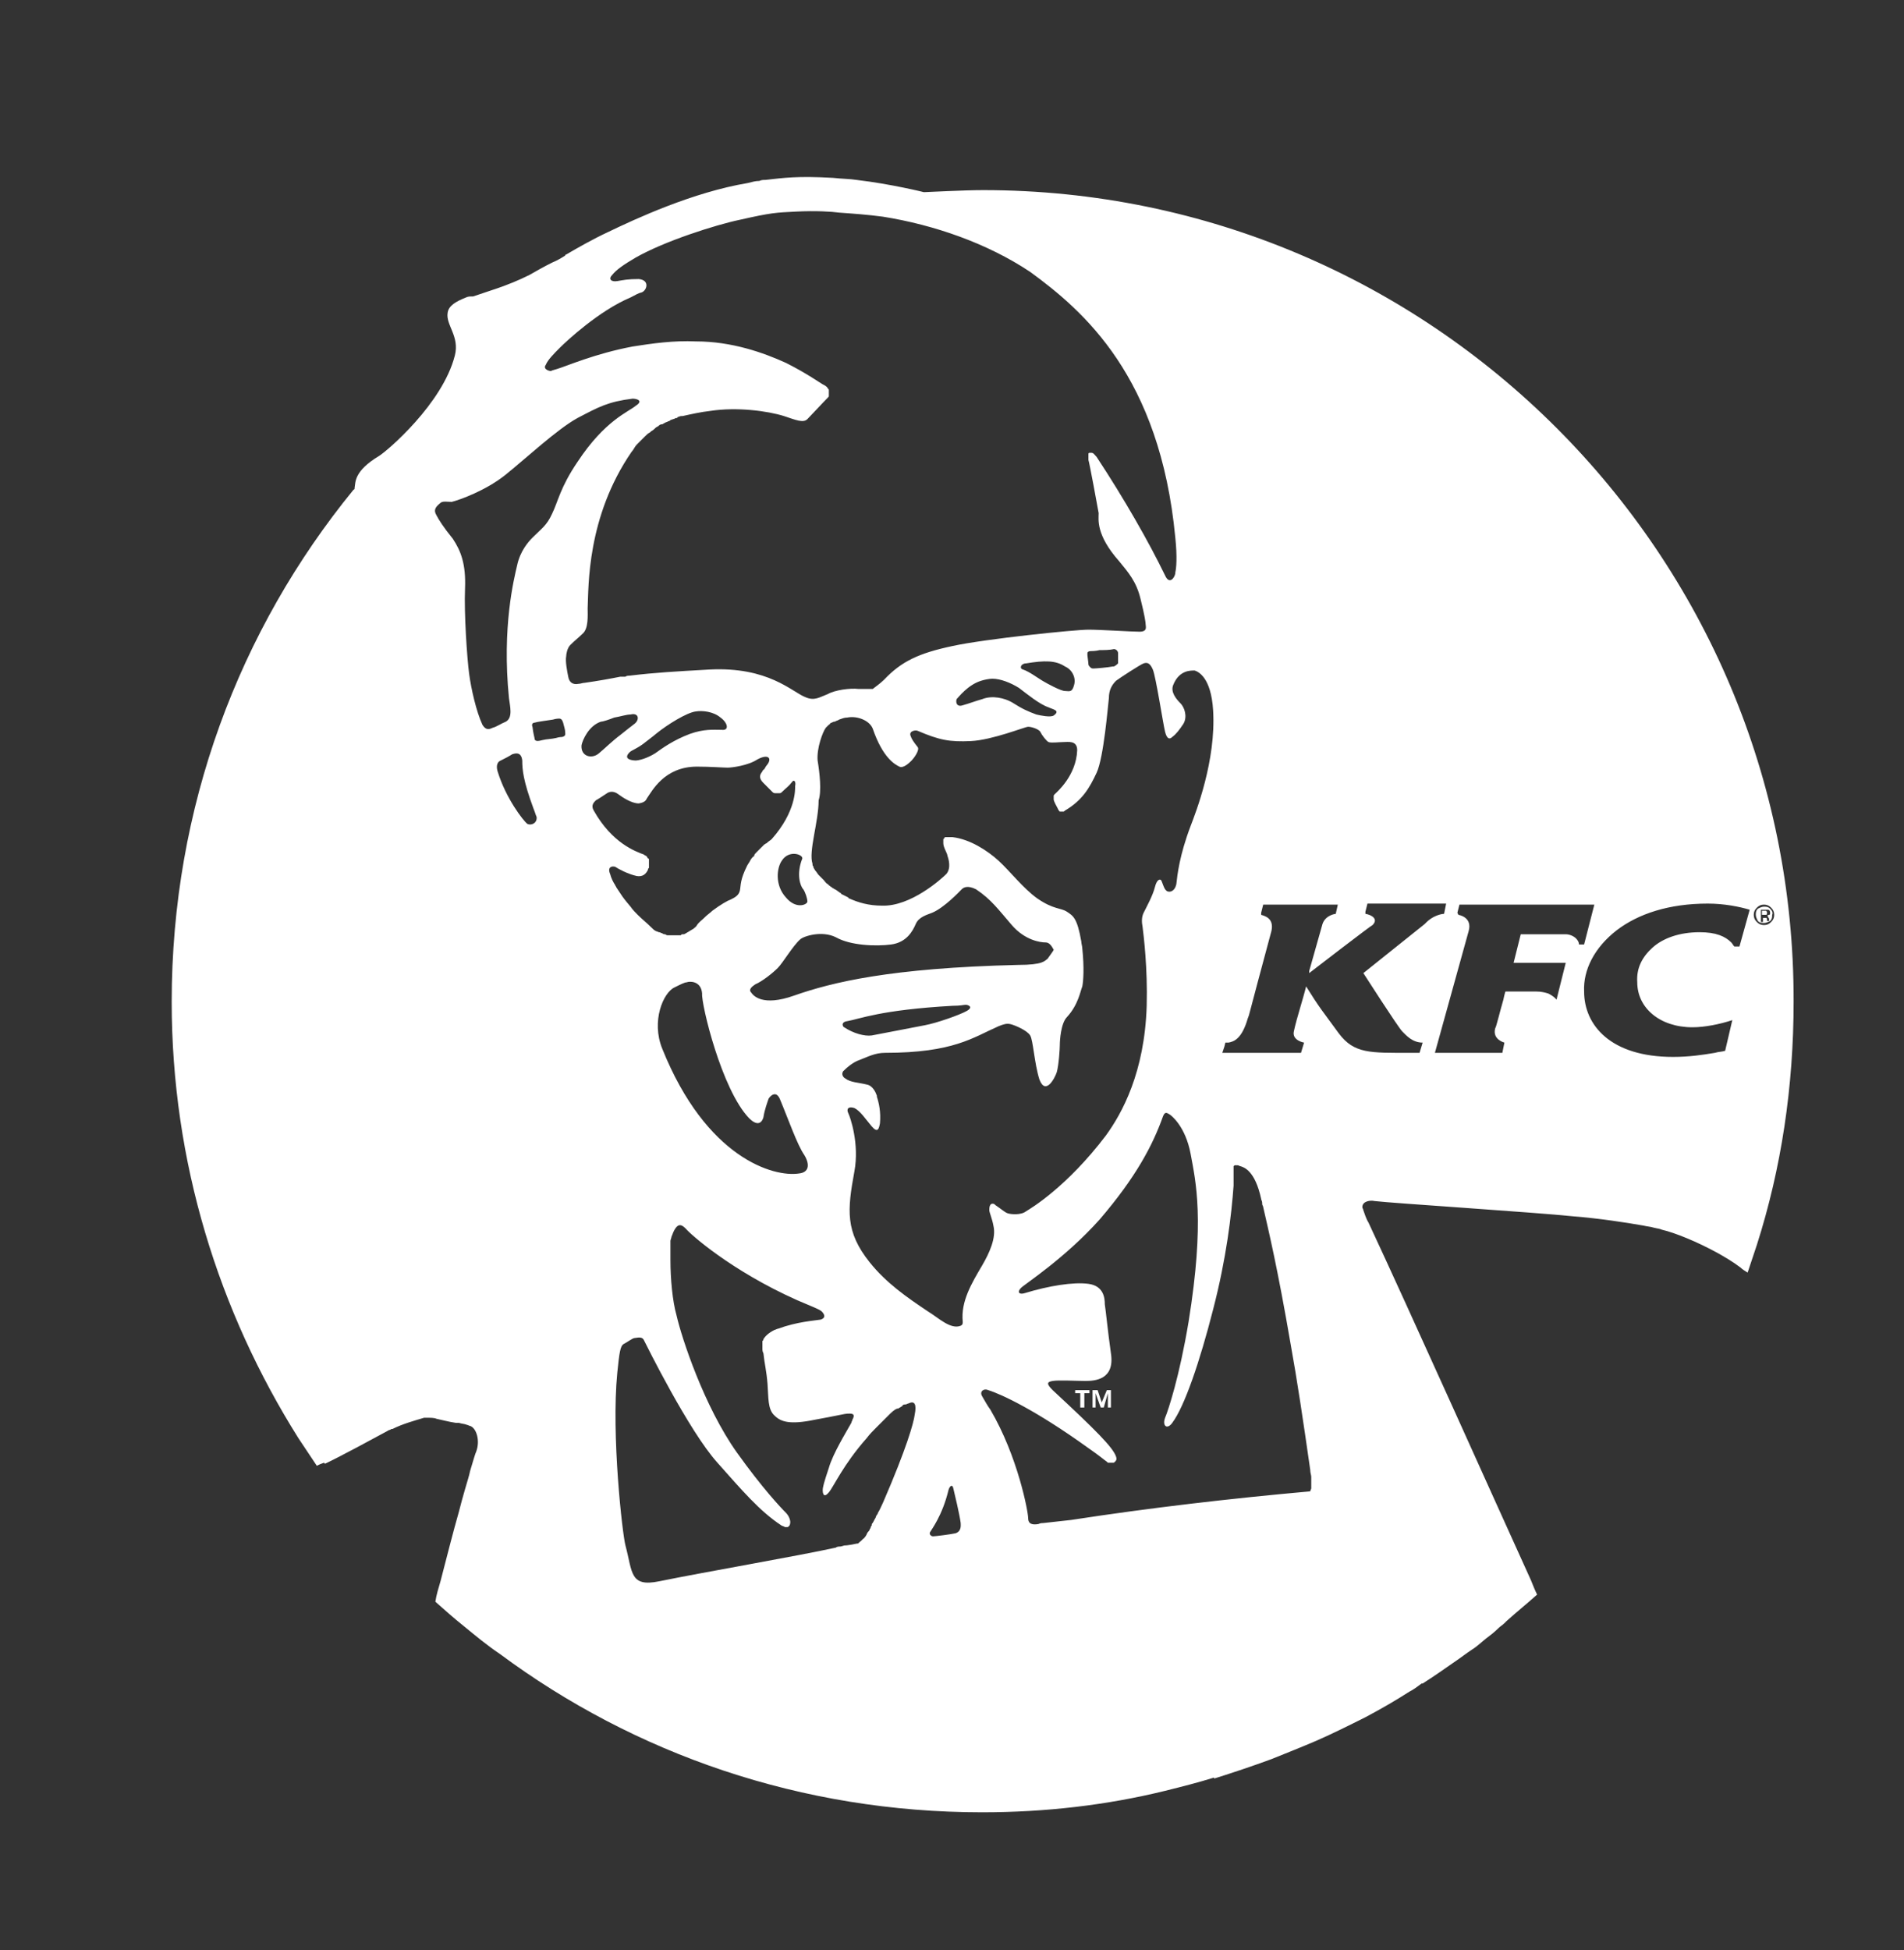 <?xml version="1.0" encoding="UTF-8"?> <!-- Generator: Adobe Illustrator 26.5.0, SVG Export Plug-In . SVG Version: 6.00 Build 0) --> <svg xmlns="http://www.w3.org/2000/svg" xmlns:xlink="http://www.w3.org/1999/xlink" id="Calque_1" x="0px" y="0px" viewBox="0 0 186.3 190.8" style="enable-background:new 0 0 186.3 190.8;" xml:space="preserve"><rect x="0" y="0" width="186.3" height="190.8" fill="#333333" stroke="none"/> <style type="text/css"> .st0{fill:#FFFFFF;} </style> <g> <path class="st0" d="M172.6,89.1h-0.2v0.4h0.2c0.1,0,0.1,0,0.2,0c0.1,0,0.1-0.1,0.1-0.2c0-0.1,0-0.1-0.1-0.2 C172.8,89.1,172.7,89.1,172.6,89.1z"></path> <path class="st0" d="M173.2,88.9c-0.2-0.2-0.4-0.2-0.6-0.2c-0.2,0-0.4,0.1-0.6,0.2c-0.2,0.2-0.2,0.4-0.2,0.6c0,0.2,0.1,0.4,0.2,0.6 c0.2,0.2,0.4,0.2,0.6,0.2c0.2,0,0.4-0.1,0.6-0.2c0.2-0.2,0.2-0.4,0.2-0.6C173.5,89.3,173.4,89.1,173.2,88.9z M173,89.7 c0,0.1,0.1,0.1,0.1,0.2v0.1V90c0,0,0,0,0,0.1l0,0h-0.2c0,0,0,0,0,0c0,0,0,0,0,0l0,0v-0.1c0-0.1,0-0.2-0.1-0.2c0,0-0.1,0-0.2,0h-0.1 v0.4h-0.2V89h0.4c0.1,0,0.2,0,0.3,0c0.1,0,0.2,0.1,0.2,0.3c0,0.1,0,0.2-0.1,0.2c0,0-0.1,0-0.2,0.1C172.9,89.6,173,89.6,173,89.7z"></path> <path class="st0" d="M96.2,18.6c-1.9,0-5.6,0.2-5.8,0.2c0,0,0,0,0,0c0,0,0,0,0,0s-3.2-0.8-6.6-1.2c-0.6-0.1-1.4-0.1-2.3-0.2 c-3.5-0.2-4.8,0-6.6,0.2c-0.2,0-0.4,0-0.6,0.1c-0.4,0-0.7,0.1-1.1,0.2c-5.4,0.9-11,3.5-13.7,4.8c-1.5,0.7-2.9,1.5-4.1,2.2 c0,0-0.1,0-0.1,0.1c-0.3,0.2-0.8,0.5-1.3,0.7c-0.8,0.4-1.5,0.8-2.2,1.2c-2.2,1.1-4.1,1.6-5.5,2.1C46,29,45.8,29,45.6,29.1 c-1,0.4-1.7,0.8-1.8,1.5c-0.2,1.2,1.2,2.3,0.7,4.2c-1.2,4.7-6.6,9.3-7.4,9.8c-2.5,1.5-2.3,2.6-2.4,3.1c0,0,0,0,0,0 c0,0.1,0,0.2-0.1,0.2C23.4,61.6,16.8,79,16.8,98c0,15.7,4.6,30.3,12.4,42.7c0,0,0,0,0,0c0.6,0.9,1.2,1.8,1.8,2.7 c0.2-0.1,0.4-0.2,0.7-0.3c0,0,0,0,0.1,0.1c1.5-0.7,4.8-2.5,6.1-3.2c0.1-0.1,0.3-0.1,0.4-0.2c0,0,0.1,0,0.1,0c1-0.5,2.1-0.8,3.1-1.1 c0.1,0,0.2,0,0.2,0c0.4,0,0.8,0,1,0.1c0.5,0.1,1.2,0.3,1.9,0.4c0.1,0,0.1,0,0.2,0c0,0,0.1,0,0.1,0c0.3,0.1,0.6,0.1,0.8,0.2 c0,0,0,0,0,0c0.1,0,0.2,0.1,0.3,0.1c0.6,0.2,1,1.4,0.6,2.5c-0.1,0.2-0.3,0.9-0.6,1.9c-0.1,0.5-0.3,1.1-0.5,1.8 c-0.2,0.7-0.4,1.4-0.6,2.2c-0.6,2.1-1.2,4.5-1.8,6.8c-0.2,0.7-0.4,1.3-0.5,2c0.9,0.8,1.8,1.6,2.8,2.4c1.1,0.9,2.3,1.9,3.5,2.7 c0,0,0,0,0,0c0,0,0,0,0,0c13.2,9.8,29.5,15.5,47.2,15.5c6.2,0,12.2-0.7,17.9-2.1c0,0,0,0,0,0c0,0,0,0,0,0c0,0,0,0,0,0c0,0,0,0,0,0 c1.6-0.4,3.2-0.8,4.8-1.3c0,0,0,0,0,0c0,0,0,0,0,0.1c1.9-0.6,3.7-1.2,5.6-1.9c0,0,0,0,0,0c0,0,0,0,0,0c1.5-0.6,3-1.2,4.4-1.8 c0,0,0,0,0,0l0,0c1.6-0.7,3.2-1.5,4.8-2.3c0,0,0,0,0,0l0,0c0,0,0,0,0,0c1.5-0.8,2.9-1.6,4.3-2.5c0,0,0,0,0,0c0,0,0,0,0,0 c0.4-0.2,0.8-0.5,1.2-0.8c0,0,0,0,0.1,0c1.1-0.7,2.1-1.4,3.1-2.1c0.6-0.4,1.1-0.8,1.7-1.2c0.5-0.3,0.9-0.7,1.4-1.1 c0.4-0.3,0.8-0.6,1.2-1c0,0,0,0,0,0c0.2-0.2,0.4-0.3,0.6-0.5c0.1-0.1,0.1-0.1,0.2-0.2c0,0,0,0,0,0c1-0.9,2-1.7,3-2.6c0,0,0,0,0,0 c-0.2-0.4-0.4-0.9-0.6-1.4c-4-8.8-11.7-26-15.9-35c-0.2-0.3-0.4-0.9-0.5-1.2c0-0.1-0.1-0.2-0.1-0.3c0-0.6,0.8-0.7,1.2-0.6 c1.6,0.2,15.7,1.1,19.5,1.5c2.5,0.2,5.1,0.6,6.8,0.9c0.4,0.1,0.7,0.1,1,0.2c0.4,0.1,0.6,0.1,0.8,0.2c1.3,0.3,3.5,1.2,5.5,2.3 c0.7,0.4,1.4,0.8,2.2,1.4c0.2,0.2,0.4,0.3,0.7,0.5c0,0,0,0,0,0c0.3-0.9,0.6-1.8,0.9-2.7c0,0,0,0,0,0c2.4-7.5,3.6-15.5,3.6-23.8 C175.6,54.2,140,18.6,96.2,18.6z M158.2,91c2.1-1.6,5.1-2.6,8.9-2.6c1.6,0,3.1,0.3,4.1,0.6l-1,3.6h-0.5c-0.1-0.1-0.2-0.3-0.3-0.4 c-0.6-0.6-1.5-1-3.1-1c-2,0-3.6,0.6-4.6,1.5c-1,0.9-1.6,2-1.5,3.4c0,2.5,2.2,4.4,5.4,4.4c1.2,0,2.7-0.3,3.9-0.7l-0.7,3 c-0.3,0.1-0.7,0.1-1,0.2c-1.2,0.2-2.5,0.4-4.1,0.4c-6.1,0-8.7-3.1-8.7-6.4C154.9,94.9,156,92.7,158.2,91z M54.5,36.1 c-0.3,0.1-0.4,0.1-0.6,0.2c-0.2,0-0.8-0.2-0.5-0.6c0.2-0.5,0.8-1.1,1.4-1.7c0.6-0.6,3.8-3.6,6.9-4.9c0.6-0.3,0.7-0.4,1.1-0.5 c0.5-0.2,0.8-1.2-0.3-1.3c-1.1,0-1.5,0.1-2.1,0.2c-0.6,0.1-0.9-0.2-0.5-0.6c0.4-0.5,1.1-1,2.3-1.7C65,23.6,70,22,72.4,21.5 c3.1-0.7,3.5-0.7,5.5-0.8c1.9-0.1,3.5,0,4.2,0.1c1.4,0.1,2.8,0.2,4.3,0.4c5,0.8,10.2,2.6,14.4,5.4c5.2,3.8,12.7,10.2,14.2,26 c0.2,1.9,0.1,3,0,3.4c0,0,0,0.1,0,0.1c-0.1,0.5-0.6,1.1-1,0.2c-1.6-3.3-4-7.5-6.7-11.6c-0.2-0.2-0.3-0.4-0.5-0.4c0,0,0,0,0,0 c-0.1,0-0.1,0-0.2,0c0,0,0,0,0,0c0,0-0.1,0-0.1,0.1c0,0,0,0,0,0.1c0,0,0,0.1,0,0.1c0,0,0,0.1,0,0.1c0,0.1,0,0.2,0,0.3 c0.1,0.3,0.9,4.6,1,5.2c0,0.6-0.3,2.1,2,4.7c0.9,1.1,1.7,2,2.1,3.7c0.4,1.6,0.5,2.3,0.5,2.5c0,0.2,0.2,0.7-0.6,0.7 c-0.8,0-3.8-0.2-5-0.2c-1.3,0-10.1,0.9-13.3,1.6c-3.3,0.7-5,1.5-6.7,3.3c-0.4,0.4-1,0.8-1.1,0.9c-0.1,0-0.5,0-1.4,0 c-0.8-0.1-2.3,0.1-3,0.5c-0.8,0.3-1.3,0.7-2.2,0.3c-1.3-0.5-3.6-3-9.4-2.7c-3.5,0.2-5.3,0.3-7.8,0.6c-0.1,0-0.3,0-0.4,0.1 c-0.1,0-0.2,0-0.3,0c-0.1,0-0.1,0-0.2,0c-1,0.2-2.1,0.4-3.5,0.6c-0.2,0-0.4,0.1-0.6,0.1c-0.5,0.1-0.9-0.1-1-0.7 c-0.1-0.5-0.3-1.5-0.2-2c0-0.2,0.1-0.8,0.4-1.1c0.4-0.4,0.9-0.8,1.2-1.1c0.6-0.5,0.5-1.8,0.5-2.5c0.1-2.1-0.1-8.9,4.3-15.3 c0.2-0.2,0.3-0.5,0.5-0.7c0.1-0.1,0.1-0.1,0.2-0.2c0.1-0.1,0.3-0.3,0.4-0.4c0.1-0.1,0.1-0.1,0.2-0.2c0.2-0.2,0.3-0.3,0.5-0.4 c0,0,0,0,0.1-0.1c0.2-0.1,0.4-0.3,0.5-0.4c0.1,0,0.1-0.1,0.2-0.1c0.1-0.1,0.2-0.2,0.4-0.2c0.1,0,0.1-0.1,0.2-0.1 c0.1-0.1,0.3-0.1,0.4-0.2c0.1,0,0.1,0,0.2-0.1c0.2-0.1,0.4-0.1,0.5-0.2c0.1,0,0.2,0,0.2-0.1c0.1,0,0.2-0.1,0.4-0.1c0,0,0.1,0,0.1,0 c0,0,0,0,0,0c0.9-0.2,1.8-0.4,2.7-0.5c2.6-0.4,5.6,0,7.2,0.5c1.2,0.4,1.9,0.7,2.3,0.3c0.4-0.4,1.5-1.6,2-2.1 c0.1-0.1,0.1-0.1,0.1-0.2c0,0,0,0,0-0.1c0,0,0-0.1,0-0.1c0,0,0-0.1,0-0.1c0,0,0-0.1,0-0.1c0,0,0,0,0-0.1c0-0.1,0-0.1-0.1-0.2 c0,0,0,0,0,0c-0.1-0.2-0.3-0.3-0.5-0.4c-0.2-0.1-1.6-1.1-3.6-2.1c-2.2-1-5.3-2.1-8.8-2.1c-2.2-0.1-4.3,0.2-6.2,0.5 C58.2,34.6,55.5,35.8,54.5,36.1z M75,74.9c-0.1,0.1-0.1,0.2-0.2,0.3c0,0,0,0.1-0.1,0.1c-0.1,0.1-0.1,0.2-0.2,0.3c0,0,0,0,0,0 c-0.2,0.3-0.2,0.6,0.2,1c0.6,0.6,0.7,0.7,0.9,0.9c0.1,0.1,0.2,0.1,0.3,0.1c0,0,0,0,0.1,0c0,0,0.1,0,0.2,0c0,0,0,0,0.1,0 c0.1,0,0.2-0.1,0.3-0.2c0.3-0.3,0.6-0.5,0.9-0.9c0.2-0.3,0.4,0,0.3,0.4c0,0.3,0.1,2.5-2.3,5.2c-0.1,0.1-0.3,0.2-0.5,0.4 c-0.1,0-0.1,0.1-0.2,0.1c0,0-0.1,0.1-0.1,0.1c-0.1,0.1-0.1,0.1-0.2,0.2c-0.1,0.1-0.1,0.1-0.2,0.2c-0.1,0.1-0.1,0.1-0.2,0.2 c0,0-0.1,0.1-0.1,0.1c-0.1,0.1-0.2,0.2-0.2,0.3c0,0,0,0.1-0.1,0.1c-0.1,0.1-0.2,0.2-0.3,0.4c-0.1,0.2-0.2,0.3-0.3,0.5 c-0.7,1.4-0.6,1.9-0.7,2.4c-0.1,0.5-0.5,0.7-0.9,0.9c-0.3,0.1-1,0.5-1.8,1.1l0,0c-0.2,0.2-0.5,0.4-0.7,0.6c0,0-0.1,0.1-0.1,0.1 c-0.2,0.2-0.5,0.4-0.7,0.7c-0.1,0.2-0.3,0.3-0.4,0.4c-0.1,0-0.1,0.1-0.2,0.1c-0.1,0.1-0.2,0.1-0.3,0.2c-0.1,0-0.1,0.1-0.2,0.1 c-0.1,0.1-0.2,0.1-0.3,0.1c-0.1,0-0.1,0-0.2,0.1c0,0-0.1,0-0.1,0c-0.1,0-0.1,0-0.2,0c-0.1,0-0.2,0-0.3,0c-0.1,0-0.2,0-0.3,0 c-0.1,0-0.2,0-0.3,0c-0.1,0-0.2,0-0.3-0.1c-0.1,0-0.2,0-0.3-0.1c-0.1,0-0.2-0.1-0.3-0.1c-0.1,0-0.2-0.1-0.3-0.1c0,0,0,0,0,0 c-0.2-0.1-0.3-0.2-0.5-0.4c-0.4-0.4-0.9-0.8-1.3-1.2c0,0,0,0,0,0c0,0,0,0,0,0c-0.2-0.2-0.5-0.5-0.7-0.8c0,0-0.6-0.7-0.8-1 c0,0,0,0,0,0c0,0,0,0,0,0c-0.2-0.3-0.4-0.6-0.6-0.9c0-0.1-0.1-0.1-0.1-0.2c-0.2-0.3-0.4-0.7-0.5-1.1c-0.3-0.7,0.2-0.8,0.5-0.7 c0.3,0.2,1.2,0.7,2.1,0.9c0.6,0.1,0.9-0.2,1.1-0.6c0-0.1,0-0.1,0.1-0.2c0,0,0-0.1,0-0.1c0,0,0,0,0-0.1c0,0,0-0.1,0-0.1 c0,0,0,0,0-0.1c0,0,0-0.1,0-0.1c0,0,0,0,0-0.1c0,0,0-0.1,0-0.1c0,0,0,0,0-0.1c0-0.1,0-0.1-0.1-0.1c0,0,0,0,0,0 c0-0.1-0.1-0.1-0.1-0.2c-0.1-0.1-0.2-0.1-0.3-0.2c-0.8-0.3-3.1-1.1-4.9-4.3c-0.3-0.5,0-0.8,0.2-1c0.2-0.1,0.8-0.5,1.1-0.7 c0.3-0.2,0.7-0.2,1.1,0.1c0.4,0.3,1.3,0.9,2,0.9c0.6-0.1,0.7-0.3,0.8-0.5c0.5-0.7,1.7-3.1,4.9-3.1c1.3,0,2.6,0.1,3,0.1 c0.4,0,2-0.2,2.9-0.8C75.2,73.7,75.6,74.2,75,74.9z M78.6,87c0.2,0.3,0.4,0.9,0.4,1.2c0,0.3-1.1,0.8-2.1-0.4 c-1.1-1.2-0.9-2.9-0.4-3.6c0.7-1.1,2.1-0.6,2-0.2C77.9,85.5,78.3,86.7,78.6,87z M80,74.4c-0.1-1.2,0.5-2.8,0.8-3.2 c0.1-0.1,0.2-0.2,0.3-0.3c0,0,0.1,0,0.1-0.1c0.1-0.1,0.2-0.1,0.4-0.2c0,0,0,0,0.1,0c0.1-0.1,0.3-0.1,0.4-0.2v0 c0.3-0.1,0.5-0.2,0.8-0.2c1-0.2,2.2,0.3,2.5,1.1c1,2.9,2.2,3.5,2.6,3.7c0.4,0.2,1-0.4,1.2-0.6c0.2-0.2,0.8-1,0.6-1.3 c-0.4-0.5-0.6-0.8-0.7-1.1c-0.2-0.5,0.5-0.6,0.7-0.5c2.1,0.9,3.1,1.1,5.2,1c2.1-0.1,5.3-1.4,5.6-1.4c0.3,0,1,0.2,1.2,0.5 c0,0.1,0.1,0.1,0.1,0.2c0.2,0.3,0.5,0.7,0.7,0.8c0,0,0,0,0,0c0,0,0,0,0,0c0,0,0,0,0,0c0,0,0,0,0,0c0.3,0.1,1,0,1.4,0 c0.5,0,1.4-0.2,1.4,0.8c-0.1,2.5-2,4.1-2.2,4.3c0,0,0,0,0,0v0c0,0,0,0,0,0c-0.1,0.1-0.1,0.1-0.1,0.2c0,0,0,0,0,0.1c0,0,0,0.1,0,0.1 c0,0,0,0.1,0,0.1c0,0.2,0.3,0.7,0.4,0.9c0,0.1,0.1,0.1,0.1,0.2c0,0,0,0,0,0c0,0,0.1,0.1,0.1,0.1c0,0,0.1,0,0.1,0c0,0,0.1,0,0.1,0 c0,0,0.1,0,0.1,0c0.1,0,0.1,0,0.2-0.1c1.7-1,2.4-2.2,3.1-3.7c0.7-1.5,1.1-6.5,1.2-7.3c0-0.8,0.3-1.3,0.7-1.7 c0.4-0.3,2.4-1.6,2.7-1.7c0.3-0.1,0.6-0.1,0.9,0.6c0.3,0.7,1,5.3,1.2,6.1c0.2,0.8,0.5,0.7,0.7,0.5c0.4-0.3,0.7-0.7,1.1-1.3 c0.4-0.7,0.1-1.6-0.3-2c-0.4-0.4-1-1.1-0.7-1.8c0.6-1.5,1.8-1.4,2.1-1.4c0.3,0.1,1.6,0.6,1.8,3.9c0.3,4.9-1.7,10-2.2,11.3 c-1.1,2.9-1.3,4.8-1.4,5.7c-0.2,0.9-0.9,0.8-1,0.6c-0.2-0.1-0.4-0.9-0.5-1c-0.1-0.1-0.4-0.1-0.6,0.7c-0.2,0.8-0.8,1.9-1.1,2.5 c-0.2,0.4-0.2,0.9-0.1,1.4c0.1,0.8,0.5,4,0.4,7.7c-0.2,6.5-2.4,10.5-4,12.7c-3.8,5-7.3,7.1-7.8,7.4c-0.5,0.4-1.5,0.3-1.8,0.2 c-0.3-0.1-0.6-0.4-1.2-0.8c0,0-0.1-0.1-0.1-0.1c0,0,0,0,0,0c-0.5-0.2-0.5,0.4-0.5,0.6c0,0.2,0.3,0.9,0.4,1.5 c0.3,1.2-0.4,2.7-1.1,3.9c-1,1.7-2.1,3.5-1.9,5.5c0,0.2,0,0.3-0.2,0.4c-1,0.4-2.2-0.8-3.2-1.4c-2.1-1.4-4.1-2.8-5.7-4.8 c-2.4-3-2.2-5.1-1.5-8.9c0.5-2.7-0.4-5.3-0.6-5.7c-0.2-0.4,0-0.7,0.6-0.5c0.6,0.3,1.1,1.1,1.7,1.8c0.6,0.7,0.7,0.2,0.8-0.3 c0.1-1.1-0.1-2-0.3-2.6c0,0,0,0,0,0h0c0,0,0-0.1,0-0.1c-0.1-0.3-0.4-1-1-1.1c-0.8-0.2-1.6-0.2-2.1-0.6c-0.2-0.1-0.4-0.4-0.2-0.7 c0.4-0.4,1-0.9,1.6-1.1c0.8-0.3,1.5-0.7,2.5-0.7c6.7,0,8.6-1.5,11.1-2.6c0.5-0.2,0.8-0.3,1.2-0.2c0.4,0.1,1.6,0.6,1.9,1.1 c0.3,0.5,0.4,2.7,0.9,4.3c0.6,1.6,1.5-0.1,1.7-0.7c0.2-0.7,0.3-2.3,0.3-2.7c0-0.4,0.1-2.1,0.7-2.7c1.1-1.2,1.3-2.5,1.5-3 c0.1-0.5,0.2-1.8,0-3.7c0-0.2-0.1-0.5-0.1-0.7c-0.4-2.3-0.8-2.5-1.4-2.9c-0.6-0.4-1.3-0.2-2.9-1.3c-1.4-1-2.7-2.7-3.8-3.7 c-1.1-1-2.8-2.1-4.5-2.3c-0.1,0-0.2,0-0.3,0c0,0,0,0,0,0c-0.1,0-0.2,0-0.2,0c0,0,0,0,0,0c-0.1,0-0.1,0-0.2,0c0,0,0,0,0,0 c0,0-0.1,0-0.1,0.1c0,0,0,0,0,0c0,0,0,0-0.1,0.1c0,0,0,0,0,0.1c0,0,0,0,0,0.1c0,0,0,0.1,0,0.1c0,0,0,0,0,0c0,0,0,0.1,0,0.1h0 c0,0.4,0.4,1,0.4,1.2c0.1,0.3,0.4,1.2-0.1,1.8c-0.5,0.5-3.5,3.2-6.3,3.1c-1.3,0-2.3-0.3-3.2-0.7c0,0,0,0,0,0c0,0-0.1,0-0.1-0.1 c-0.2-0.1-0.4-0.2-0.6-0.3c0,0-0.1,0-0.1-0.1c-0.2-0.1-0.4-0.3-0.6-0.4c-0.1,0-0.1-0.1-0.2-0.1c-0.1-0.1-0.3-0.2-0.4-0.3 c0,0-0.1-0.1-0.1-0.1c-0.2-0.1-0.3-0.3-0.4-0.4c0,0-0.1-0.1-0.1-0.1c-0.1-0.1-0.2-0.2-0.3-0.3c0,0-0.1-0.1-0.1-0.1 c-0.1-0.1-0.2-0.3-0.3-0.4c0,0,0,0,0,0c-0.1-0.1-0.1-0.2-0.2-0.3c0,0,0-0.1,0-0.1c-0.1-0.1-0.1-0.2-0.1-0.3 c-0.4-1.2,0.6-4.1,0.6-6.2C80.4,77.4,80.2,75.6,80,74.4z M105.1,67c-0.2,0.8-0.5,0.6-0.9,0.6c-0.4,0-1.7-0.7-2.2-1 c-0.5-0.3-1.3-0.9-1.9-1.1c-0.4-0.1-0.2-0.6,0.3-0.6c1.8-0.3,2.9-0.3,3.8,0.3C104.9,65.5,105.3,66.3,105.1,67z M102.6,69.2 c0.4,0.2,1.2,0.3,0.5,0.8c-0.3,0.2-1.3,0-1.7-0.1c-0.8-0.3-1.3-0.5-2.4-1.2c-0.7-0.4-1.9-0.7-2.9-0.3c-0.7,0.2-1.2,0.4-1.9,0.6 c-0.6,0.2-0.7-0.3-0.6-0.6c0.2-0.2,1.1-1.4,2.4-1.8c0.3-0.1,0.8-0.2,1.1-0.2c0.8,0,1.8,0.4,2.6,0.9 C100.5,67.9,101.7,68.9,102.6,69.2z M109,63.5C109,63.5,109,63.5,109,63.5c0.2,0,0.4,0.2,0.4,0.4c0,0.2,0,0.7,0,0.9 c0,0,0,0.1,0,0.1c-0.1,0.1-0.2,0.2-0.4,0.3c0,0-0.1,0-0.1,0c-0.5,0.1-1.7,0.2-1.9,0.2c-0.1,0-0.2,0-0.3-0.1 c-0.1-0.1-0.2-0.2-0.2-0.3c0-0.2-0.1-0.8-0.1-0.9c0,0,0-0.1,0-0.2c0-0.1,0.1-0.2,0.3-0.2c0.1,0,0.5,0,0.9-0.1 C108,63.6,108.6,63.6,109,63.5z M52.3,70.7c0.3-0.1,1.2-0.2,1.8-0.3c0.3-0.1,0.6-0.1,0.6-0.1c0.2,0,0.3,0.1,0.4,0.4 c0.1,0.4,0.2,0.7,0.2,0.9c0,0.2,0.1,0.4-0.3,0.5c0,0-0.3,0-0.6,0.1c-0.4,0.1-0.9,0.1-1.3,0.2c-0.4,0.1-0.8,0.2-0.8-0.2 c-0.1-0.4-0.2-1-0.2-1.1C52,70.9,52.1,70.7,52.3,70.7z M93.5,150c-0.4,0.1-2,0.3-2.2,0.3c-0.2,0-0.4-0.2-0.3-0.4 c0.1-0.2,1.2-1.6,1.8-4.1c0.1-0.4,0.4-0.7,0.5-0.1c0.1,0.4,0.6,2.5,0.7,3.3C94,149.2,94.1,149.8,93.5,150z M64.5,154.7 c-2.9,0.6-2.6-0.9-3.3-3.5c-0.3-1.1-1.4-10.8-0.8-16.9c0.2-2,0.3-2.6,0.6-2.8c0.4-0.2,0.9-0.6,1.1-0.6c0.2,0,0.7-0.2,0.9,0.2 c0.2,0.4,4.4,8.9,7.2,12c2.4,2.7,4.1,4.7,6.2,6.1c0.1,0.1,0.3,0.1,0.4,0.2c0,0,0,0,0,0c0,0,0.1,0,0.1,0c0,0,0.1,0,0.1,0 c0,0,0,0,0,0c0.1,0,0.1,0,0.2-0.1c0,0,0,0,0,0c0,0,0.1-0.1,0.1-0.2c0,0,0,0,0,0c0.1-0.3-0.1-0.8-0.4-1.1c-0.5-0.5-2.3-2.4-4.8-5.9 c-3.2-4.5-5.4-11.2-5.9-13.4c-0.4-1.4-0.6-3.6-0.6-5.4c0,0,0,0,0,0c0-0.1,0-0.1,0-0.2c0-0.1,0-0.1,0-0.2c0-0.1,0-0.2,0-0.3 c0-0.2,0-0.3,0-0.5c0-0.1,0-0.1,0-0.2c0-0.1,0-0.2,0-0.3c0-0.1,0-0.1,0-0.2c0-0.1,0.1-0.3,0.1-0.4c0.5-1.4,0.9-1.3,1.4-0.8 c0.4,0.5,4.4,4.1,10.9,7c1.4,0.6,2.2,0.9,2.4,1.1c0.2,0.2,0.5,0.6-0.1,0.8c-0.6,0.1-2.3,0.2-4.2,0.9c-0.1,0-0.2,0.1-0.3,0.1 c-0.6,0.3-0.9,0.6-1.1,0.9c0,0.1,0,0.1-0.1,0.2c0,0,0,0.1,0,0.1c0,0.1,0,0.1,0,0.2c0,0,0,0.1,0,0.1c0,0.1,0,0.2,0,0.3 c0,0.2,0,0.3,0.1,0.5c0.1,1,0.3,1.7,0.4,3c0.1,1.3,0,2.5,0.7,3.1c0.6,0.6,1.5,0.9,3.9,0.4c2.2-0.4,3-0.6,3.2-0.6 c0.3,0,0.9-0.1,0.5,0.6c0,0.1-0.1,0.2-0.1,0.3c-0.5,0.9-1.8,3-2.2,4.4c-0.5,1.5-0.6,1.9-0.6,2.2c0,0.3,0.1,0.8,0.6,0.2 c0.5-0.6,1.4-2.7,3.7-5.3c0.3-0.4,0.6-0.7,0.9-1c0,0,0,0,0,0c0.2-0.2,0.4-0.4,0.6-0.6c0.1-0.1,0.1-0.1,0.1-0.1 c0.2-0.2,0.3-0.3,0.4-0.4c0,0,0.1-0.1,0.1-0.1c0.3-0.3,0.6-0.6,0.9-0.7c0,0,0,0,0.1,0c0.1-0.1,0.2-0.1,0.3-0.2c0,0,0.1,0,0.1-0.1 c0.1-0.1,0.2-0.1,0.3-0.1c0,0,0,0,0,0c0,0,0,0,0,0c0.1,0,0.2-0.1,0.3-0.1c0.6-0.3,0.8,0.1,0.6,1.1c-0.1,0.8-0.8,3.3-3.1,8.6 c-0.2,0.4-0.3,0.7-0.5,1c0,0.1-0.1,0.2-0.1,0.2c-0.1,0.1-0.1,0.3-0.2,0.4c0,0,0,0,0,0c-0.1,0.2-0.2,0.4-0.3,0.5c0,0,0,0,0,0 c0,0,0,0,0,0.1c0,0.1-0.1,0.1-0.1,0.2c0,0.1-0.1,0.2-0.1,0.2c0,0,0,0,0,0c0,0,0,0,0,0c0,0.1-0.1,0.2-0.1,0.2c0,0,0,0,0,0 c0,0,0,0,0,0c0,0-0.1,0.1-0.1,0.1c0,0,0,0,0,0c0,0,0,0,0,0c0,0.1-0.1,0.1-0.1,0.2c0,0,0,0,0,0c0,0.1-0.1,0.1-0.1,0.2c0,0,0,0,0,0 c0,0-0.1,0.1-0.1,0.1c0,0,0,0,0,0c0,0.1-0.1,0.1-0.1,0.1c0,0,0,0,0,0c0,0,0,0-0.1,0.1h0c0,0,0,0,0,0c0,0,0,0,0,0 c0,0-0.1,0.1-0.1,0.1c0,0,0,0,0,0c0,0-0.1,0.1-0.1,0.1c0,0,0,0,0,0c0,0,0,0,0,0c0,0,0,0,0,0c0,0-0.1,0-0.1,0.1c0,0,0,0,0,0 c0,0-0.1,0-0.1,0.1c0,0,0,0,0,0c0,0-0.1,0-0.1,0c-0.5,0.1-1,0.2-1.3,0.2c0,0-0.3,0.1-0.4,0.1c-0.1,0-0.3,0-0.4,0.1c0,0,0,0,0,0 C78.2,152.2,68.9,153.8,64.5,154.7z M82.9,99.9c1.2-0.2,3.2-1.1,10.3-1.5c0.8,0,1.1-0.1,1.3-0.1c0.2,0,0.8,0.2,0.1,0.6 c-0.7,0.4-3,1.2-4.1,1.4c-1.1,0.2-4.6,0.9-5.2,1c-0.7,0.1-1.8-0.2-2.7-0.8C82.5,100.5,82.2,100,82.9,99.9z M87.2,92.4 c1.5-0.2,2.1-1.3,2.4-2c0.3-0.7,1.1-0.9,1.6-1.1c1.2-0.5,2.7-2.1,2.9-2.3c0.2-0.2,0.6-0.4,1.4,0C97,88,97.7,89,99,90.5 c1.3,1.5,2.8,1.7,3.3,1.7c0.5,0,0.7,0.6,0.8,0.7c0,0.1-0.4,0.6-0.6,0.9c-0.3,0.2-0.4,0.6-2.9,0.6c-12.5,0.3-18.2,1.7-21.9,3 c-3.1,1.1-4,0-4.2-0.3c-0.3-0.3,0.1-0.6,0.4-0.8c0.7-0.3,1.7-1.1,2.2-1.6c0.5-0.5,1.5-2.2,2.2-2.8c0.3-0.3,2.1-0.9,3.5-0.2 C83.2,92.5,85.7,92.6,87.2,92.4z M73.3,109.4c0.7,0.7,1.2,0.6,1.4-0.1c0.1-0.7,0.4-1.5,0.5-1.8c0.1-0.2,0.7-0.9,1.1,0 c0.8,1.9,1.7,4.5,2.4,5.5c0.6,1,0.4,1.7-0.5,1.8c-2.5,0.4-9.1-1.5-13.4-12.2c-1.1-2.7,0.1-5.5,1.2-6c0.6-0.3,1-0.5,1.2-0.5 c0.2-0.1,1.4-0.2,1.5,1.1C68.6,98.2,70.6,106.6,73.3,109.4z M70.6,71.4c-0.8,0-1.7-0.1-3.1,0.4c-1.6,0.6-2.7,1.4-3.4,1.9 c-0.8,0.5-1.6,0.7-1.9,0.7c-0.3,0-1.3-0.1-0.6-0.8c0.2-0.2,0.6-0.3,1.3-0.8c0.5-0.4,0.8-0.6,1.4-1.1c1-0.8,2.9-2,3.8-2.1 c0.6-0.1,1.7,0,2.4,0.6C71.2,70.7,71.4,71.5,70.6,71.4z M62.1,70.8c-0.4,0.3-0.9,0.7-1.4,1.1c-0.8,0.6-1.5,1.3-2.1,1.8 c-0.7,0.6-1.8,0.3-1.7-0.8c0.1-0.5,0.7-1.9,1.9-2.3c0.2,0,0.8-0.2,1.3-0.4c0.6-0.1,1.2-0.3,1.6-0.3C62.5,69.7,62.6,70.4,62.1,70.8z M52.2,79.1c0.2,0.5,0.2,0.6,0.3,0.8c0.1,0.6-0.5,0.9-0.9,0.7c-0.4-0.3-2.1-2.5-2.9-5.1c-0.1-0.3-0.2-0.9,0.3-1.1 c0.4-0.2,0.8-0.4,1.1-0.6c0.3-0.1,0.9-0.3,1,0.6C51.1,75.3,51.2,76.4,52.2,79.1z M102.1,149c-0.1,0-0.3,0-0.5,0.1 c-0.6,0.1-1,0-1-0.6c0-0.6-1-6-3.7-10.6c-0.3-0.4-0.5-0.8-0.8-1.3c-0.3-0.5,0.2-0.8,0.6-0.6c1.3,0.4,4.7,2,9.7,5.6 c1.3,0.9,1.6,1.2,1.9,1.4c0,0,0.1,0.1,0.1,0.1c0,0,0,0,0.1,0c0,0,0.1,0,0.1,0c0,0,0,0,0.1,0c0,0,0.1,0,0.1,0c0,0,0,0,0.1,0 c0.1,0,0.1,0,0.2-0.1c0.1-0.1,0.2-0.2,0.1-0.5c-0.3-0.9-2-2.6-6.2-6.5c-0.6-0.6-0.6-0.8,0-0.9c0.6-0.1,2.3,0,3.2,0 c0.9,0,2.9-0.1,2.5-2.7c-0.3-2.1-0.5-4.2-0.6-4.8c0-0.6-0.1-1.8-1.6-2c-1.5-0.2-3.9,0.2-6.2,0.9c-0.6,0.2-0.8-0.1-0.4-0.5 c0.4-0.4,4.3-2.9,7.7-6.7c3.6-4.2,5.2-7.3,6.2-10.1c0.2-0.5,0.4-0.3,0.6-0.2c0.2,0.1,1.6,1.2,2.1,3.9c0.5,2.7,1.4,6.5-0.2,16.4 c-0.9,5.4-2,8.7-2.3,9.4c-0.3,0.8,0.2,1.2,0.7,0.5c1.2-1.6,2.7-6,4-11.1c1.3-5,1.8-9.3,2-12.1v0c0-0.3,0-0.5,0-0.7l0-0.1 c0-0.2,0-0.4,0-0.6c0-0.1,0-0.2,0-0.3c0,0,0,0,0-0.1c0,0,0-0.1,0-0.1c0,0,0,0,0,0c0,0,0.1-0.1,0.1-0.1c0,0,0,0,0,0c0,0,0,0,0.1,0 c0,0,0,0,0.1,0c0,0,0,0,0,0c0,0,0.1,0,0.1,0c0,0,0,0,0,0c0,0,0,0,0,0c0,0,0,0,0,0c0.1,0,0.2,0.1,0.3,0.1c0.3,0.1,1.4,0.4,2,3.2 c0,0.1,0.1,0.2,0.1,0.4c0,0,0,0.1,0,0.1c0,0.1,0.1,0.2,0.1,0.3l0,0c0.5,2.2,1.4,5.9,2.7,13.5c0.6,3.3,1.2,7.3,1.9,12.2 c0,0.3,0.1,0.5,0.1,0.7c0,0,0,0.1,0,0.1c0,0.2,0,0.4,0,0.5c0,0,0,0,0,0c0,0.1,0,0.1,0,0.2c0,0.1,0,0.1,0,0.2c0,0,0,0,0,0.1 c0,0.1-0.1,0.2-0.1,0.3c0,0,0,0,0,0c0,0,0,0,0,0c-7.8,0.7-15.6,1.6-23.4,2.8C103.9,148.8,103,148.9,102.1,149z M56.5,40.9 c2.1-1.1,3-1.6,5.4-1.9c0.4,0,1.1,0.2,0.3,0.7c-0.7,0.6-3,1.4-5.7,5.5c-1.7,2.5-1.9,3.9-2.5,5.1c-0.5,1.1-1,1.4-1.9,2.3 c-0.4,0.4-1.2,1.3-1.5,2.7c-0.3,1.3-1.5,6-0.8,13c0.1,0.8,0.4,1.9-0.3,2.3c-0.5,0.2-0.9,0.5-1.3,0.6c-0.4,0.2-0.7,0.2-1-0.3 c-0.6-1.3-1.1-3.5-1.3-5c-0.2-1.5-0.5-5.9-0.4-8.3c0.1-2.4-0.4-3.7-1.2-4.9c-0.9-1.1-1.4-1.9-1.6-2.3c-0.3-0.5-0.1-0.8,0.4-1.2 c0.2-0.2,0.7-0.1,1.1-0.1c0.8-0.2,3.3-1.1,5.2-2.6C51.4,44.9,54.5,42,56.5,40.9z M142.6,89.3l0.2-0.8H156l-1,3.9h-0.5 c0-0.2-0.1-0.4-0.3-0.6c-0.2-0.2-0.6-0.4-1-0.4l-4.4,0l-0.2,0.8l-0.5,2h5.1l-0.9,3.6c0,0-0.2-0.3-0.8-0.6c-0.3-0.1-0.7-0.2-1.2-0.2 l-3,0c0,0-0.1,0.3-0.2,0.8c-0.3,1-0.7,2.7-0.8,2.8c-0.3,1.1,0.9,1.4,0.9,1.4l-0.2,1h-1l-5.6,0l3.3-11.9c0.4-1.4-1-1.6-1-1.6 L142.6,89.3z M123.4,89.3l0.2-0.8l7.3,0l-0.2,0.9c0,0-1,0.1-1.3,1l-1.3,4.6l0,0.2c0,0,6.1-4.7,6.2-4.7c0.6-0.6-0.1-1-0.7-1.1l0-0.2 l0.2-0.8l7.7,0l-0.2,1c0,0-0.4,0-1,0.3c-0.2,0.1-0.5,0.3-0.7,0.5l-0.2,0.2l-6,4.8c0,0,3.4,5.3,3.8,5.7c0.4,0.4,1,1.1,2,1.1l-0.3,1 c-0.3,0-0.7,0-1,0c-3.8,0-5.4,0.1-6.9-1.9c-1.6-2.2-1.9-2.5-3.2-4.6c0,0-0.2,0.8-0.5,1.8c-0.3,1-0.6,2.1-0.7,2.6 c-0.2,0.9,1,1.1,1,1.1l-0.3,1h-1h-6.7l0.2-0.6l0.1-0.4c0.1,0,0.2,0,0.3,0c0.5-0.1,1.3-0.3,1.9-2.4c0.2-0.5-0.1,0.4,2.3-8.5 c0.3-1.3-0.7-1.5-1-1.6L123.4,89.3z M172.6,90.5c-0.3,0-0.5-0.1-0.7-0.3c-0.2-0.2-0.3-0.4-0.3-0.7c0-0.3,0.1-0.5,0.3-0.7 c0.2-0.2,0.4-0.3,0.7-0.3c0.3,0,0.5,0.1,0.7,0.3c0.2,0.2,0.3,0.4,0.3,0.7c0,0.3-0.1,0.5-0.3,0.7C173.1,90.4,172.9,90.5,172.6,90.5z "></path> <polygon class="st0" points="105.2,136.3 105.7,136.3 105.7,137.7 106.1,137.7 106.1,136.3 106.6,136.3 106.6,136 105.2,136 "></polygon> <polygon class="st0" points="108.3,136 107.8,137.2 107.4,136 106.9,136 106.9,137.7 107.2,137.7 107.2,137.7 107.2,136.3 107.2,136.3 107.7,137.7 108,137.7 108,137.7 108.4,136.3 108.4,137.7 108.7,137.7 108.7,136.2 108.7,136 108.6,136 "></polygon> </g> </svg> 